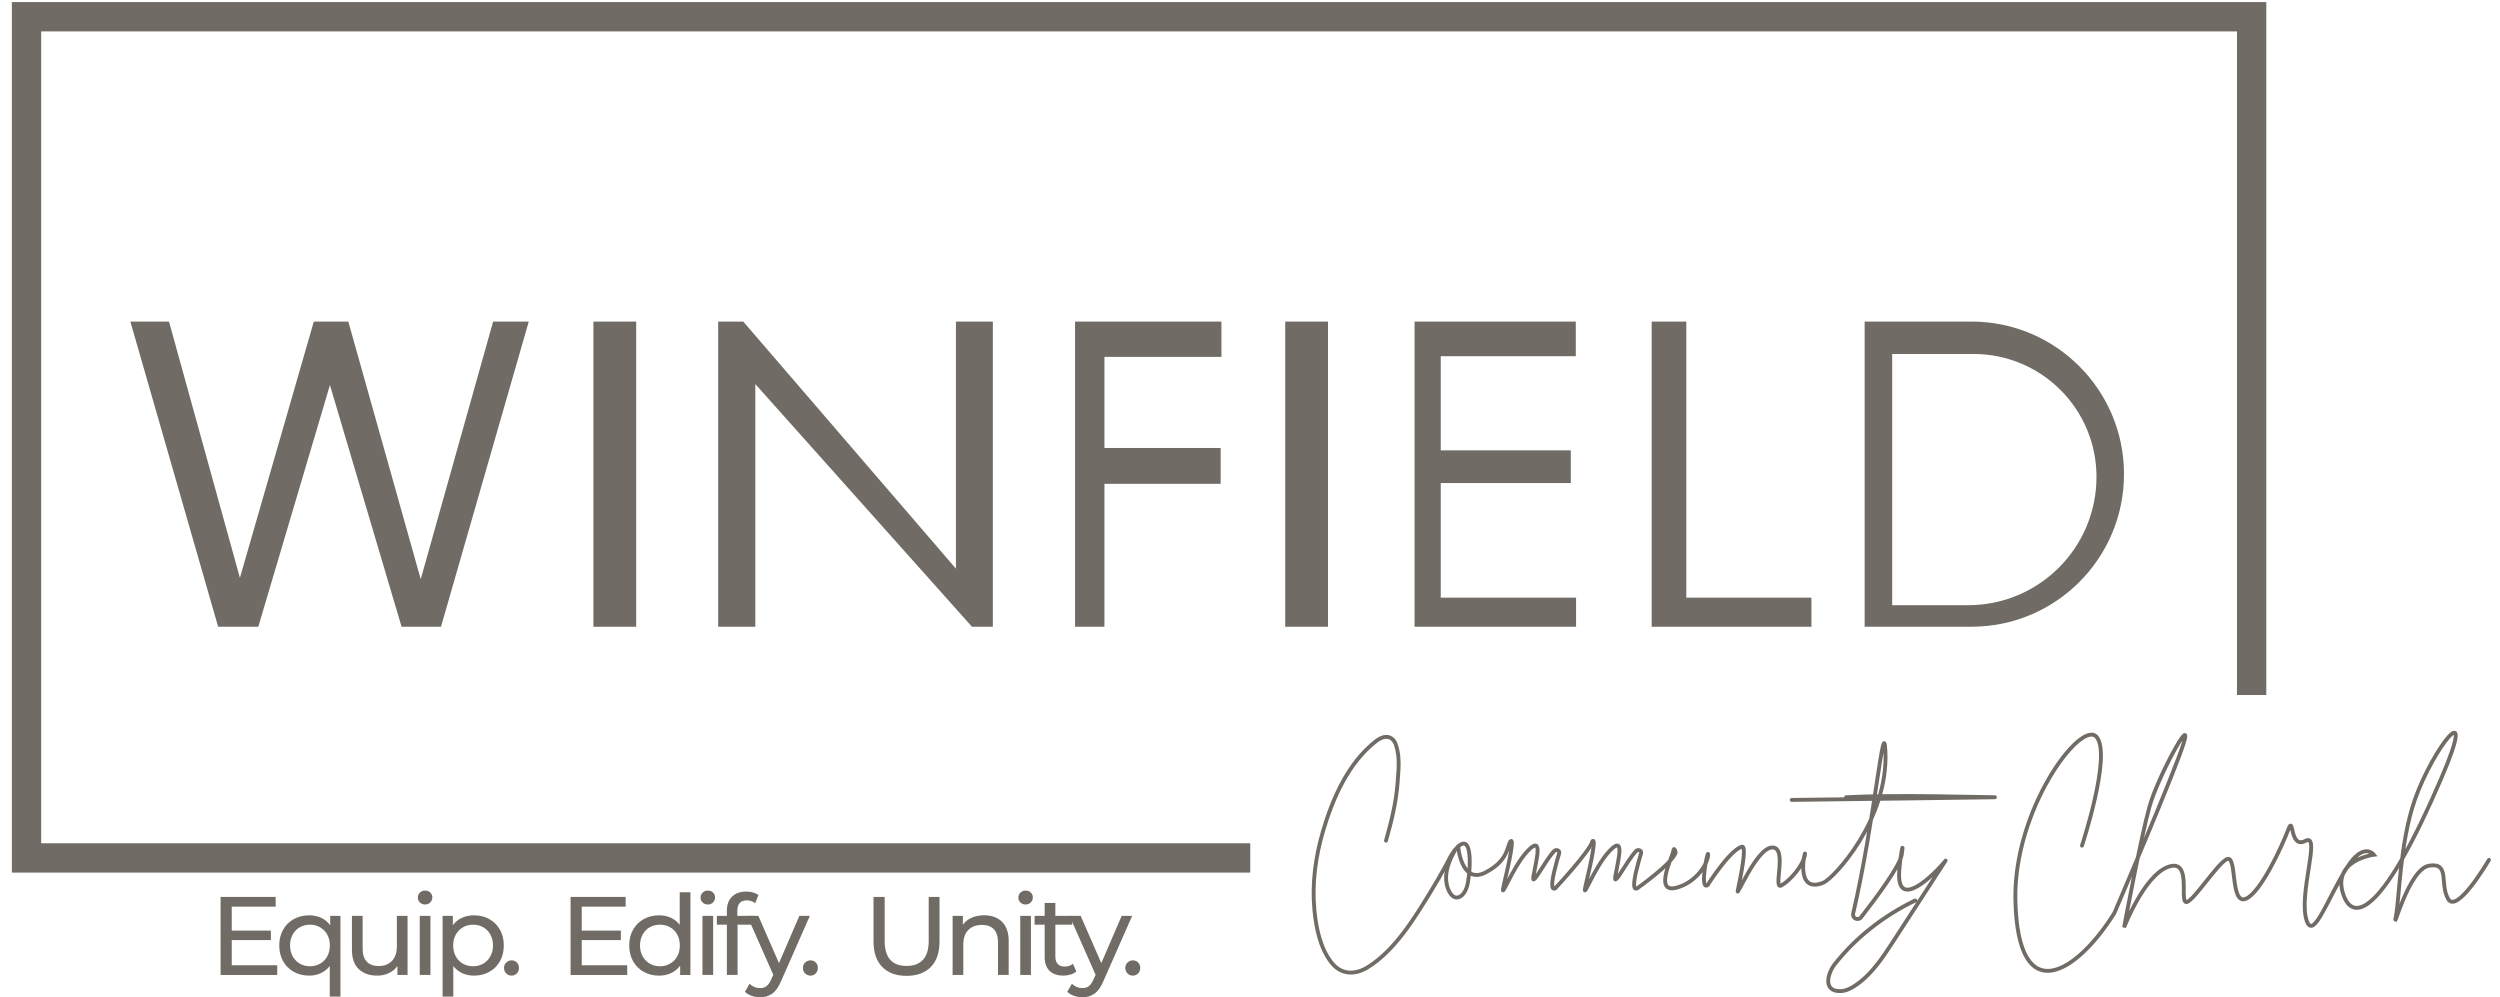<svg width="183" height="73" viewBox="0 0 183 73" fill="none" xmlns="http://www.w3.org/2000/svg">
<g clip-path="url(#clip0_241_25227)">
<path d="M91.518 63.873H0.867V0.15H165.893V50.872H163.746V2.297H3.014V61.727H91.518V63.873Z" fill="#706B65"/>
<path d="M38.705 23.541L32.28 45.878H29.396L24.151 28.188L18.907 45.878H15.968L9.543 23.541H12.371L17.561 42.298L22.971 23.541H25.497L30.797 42.397L36.097 23.541H38.706H38.705Z" fill="#706B65"/>
<path d="M43.438 23.541H46.569V45.878H43.438V23.541Z" fill="#706B65"/>
<path d="M94.078 23.541H97.209V45.878H94.078V23.541Z" fill="#706B65"/>
<path d="M72.676 23.541V45.878H71.149L55.29 28.115V45.878H52.57V23.541H54.409L69.974 41.625V23.541H72.676Z" fill="#706B65"/>
<path d="M80.845 26.124V32.792H89.351V35.415H80.845V45.878H78.695V23.541H89.409V26.125H80.845V26.124Z" fill="#706B65"/>
<path d="M115.368 43.748V45.878H103.547V23.541H115.347V26.074H105.462V32.967H114.982V35.359H105.462V43.749H115.368L115.368 43.748Z" fill="#706B65"/>
<path d="M120.902 23.541H123.437V43.748H132.597V45.878H120.902V23.541Z" fill="#706B65"/>
<path d="M20.294 70.657V71.367H16.148V65.654H20.18V66.365H16.964V68.12H19.829V68.814H16.964V70.658H20.294V70.657Z" fill="#706B65"/>
<path d="M24.921 67.041V72.95H24.138V70.714C23.958 70.942 23.739 71.117 23.481 71.236C23.223 71.356 22.939 71.416 22.628 71.416C22.21 71.416 21.834 71.323 21.502 71.138C21.17 70.954 20.91 70.694 20.723 70.359C20.535 70.025 20.441 69.64 20.441 69.204C20.441 68.768 20.535 68.386 20.723 68.053C20.911 67.722 21.17 67.463 21.502 67.278C21.834 67.094 22.21 67.001 22.628 67.001C22.949 67.001 23.243 67.062 23.51 67.185C23.777 67.307 23.997 67.489 24.171 67.728V67.042H24.922L24.921 67.041ZM23.436 70.538C23.66 70.41 23.834 70.231 23.958 70C24.083 69.768 24.146 69.503 24.146 69.204C24.146 68.906 24.082 68.641 23.954 68.413C23.826 68.185 23.652 68.007 23.432 67.879C23.212 67.751 22.966 67.686 22.693 67.686C22.421 67.686 22.167 67.749 21.946 67.874C21.726 68 21.551 68.178 21.424 68.409C21.296 68.64 21.232 68.906 21.232 69.204C21.232 69.503 21.296 69.769 21.424 70C21.552 70.231 21.726 70.41 21.946 70.538C22.166 70.666 22.416 70.731 22.693 70.731C22.971 70.731 23.213 70.666 23.436 70.538Z" fill="#706B65"/>
<path d="M29.834 67.041V71.367H29.091V70.714C28.934 70.937 28.725 71.11 28.467 71.232C28.208 71.354 27.927 71.416 27.622 71.416C27.045 71.416 26.591 71.257 26.259 70.938C25.927 70.62 25.762 70.151 25.762 69.53V67.041H26.545V69.441C26.545 69.859 26.646 70.176 26.847 70.391C27.048 70.606 27.336 70.714 27.712 70.714C28.126 70.714 28.452 70.589 28.692 70.339C28.931 70.088 29.05 69.734 29.05 69.278V67.042H29.834L29.834 67.041Z" fill="#706B65"/>
<path d="M30.737 66.062C30.636 65.964 30.586 65.845 30.586 65.703C30.586 65.562 30.636 65.441 30.737 65.341C30.838 65.24 30.964 65.189 31.116 65.189C31.268 65.189 31.395 65.237 31.495 65.332C31.596 65.427 31.647 65.546 31.647 65.687C31.647 65.828 31.596 65.958 31.495 66.058C31.395 66.159 31.268 66.209 31.116 66.209C30.964 66.209 30.837 66.16 30.737 66.062ZM30.725 67.041H31.508V71.367H30.725V67.041Z" fill="#706B65"/>
<path d="M35.818 67.279C36.149 67.463 36.41 67.722 36.597 68.054C36.785 68.385 36.878 68.77 36.878 69.205C36.878 69.64 36.785 70.025 36.597 70.36C36.409 70.695 36.149 70.954 35.818 71.139C35.486 71.323 35.11 71.416 34.691 71.416C34.381 71.416 34.097 71.356 33.838 71.237C33.58 71.117 33.361 70.943 33.182 70.714V72.951H32.398V67.041H33.15V67.727C33.324 67.487 33.544 67.307 33.81 67.184C34.077 67.062 34.371 67.001 34.692 67.001C35.111 67.001 35.487 67.093 35.819 67.278L35.818 67.279ZM35.373 70.539C35.593 70.411 35.767 70.232 35.895 70C36.023 69.769 36.087 69.504 36.087 69.205C36.087 68.906 36.023 68.64 35.895 68.409C35.767 68.178 35.593 68 35.373 67.875C35.153 67.75 34.903 67.687 34.626 67.687C34.348 67.687 34.108 67.751 33.887 67.879C33.667 68.007 33.492 68.185 33.365 68.413C33.237 68.641 33.173 68.906 33.173 69.205C33.173 69.504 33.235 69.769 33.361 70C33.485 70.232 33.66 70.411 33.883 70.539C34.106 70.667 34.353 70.731 34.626 70.731C34.898 70.731 35.152 70.667 35.373 70.539Z" fill="#706B65"/>
<path d="M37.058 71.257C36.949 71.151 36.895 71.016 36.895 70.853C36.895 70.689 36.949 70.563 37.058 70.457C37.167 70.351 37.298 70.298 37.45 70.298C37.601 70.298 37.729 70.35 37.833 70.453C37.936 70.556 37.988 70.689 37.988 70.853C37.988 71.016 37.935 71.151 37.829 71.257C37.723 71.363 37.596 71.416 37.45 71.416C37.303 71.416 37.166 71.363 37.058 71.257Z" fill="#706B65"/>
<path d="M45.911 70.657V71.367H41.766V65.654H45.797V66.365H42.582V68.12H45.447V68.814H42.582V70.658H45.911V70.657Z" fill="#706B65"/>
<path d="M50.539 65.311V71.368H49.788V70.682C49.614 70.922 49.393 71.104 49.127 71.229C48.86 71.354 48.567 71.417 48.246 71.417C47.827 71.417 47.451 71.324 47.119 71.139C46.788 70.955 46.527 70.694 46.34 70.36C46.152 70.025 46.059 69.641 46.059 69.205C46.059 68.769 46.152 68.387 46.34 68.054C46.528 67.723 46.788 67.464 47.119 67.279C47.451 67.095 47.826 67.002 48.246 67.002C48.556 67.002 48.842 67.06 49.103 67.177C49.364 67.295 49.581 67.467 49.755 67.695V65.312H50.538L50.539 65.311ZM49.053 70.538C49.277 70.41 49.451 70.231 49.575 70C49.7 69.768 49.764 69.503 49.764 69.204C49.764 68.906 49.701 68.64 49.575 68.409C49.45 68.177 49.276 67.999 49.053 67.874C48.83 67.75 48.583 67.686 48.31 67.686C48.038 67.686 47.784 67.749 47.563 67.874C47.343 68 47.169 68.178 47.041 68.409C46.913 68.64 46.849 68.906 46.849 69.204C46.849 69.503 46.913 69.769 47.041 70C47.169 70.231 47.343 70.41 47.563 70.538C47.783 70.666 48.033 70.731 48.31 70.731C48.588 70.731 48.83 70.666 49.053 70.538Z" fill="#706B65"/>
<path d="M51.432 66.062C51.331 65.964 51.281 65.845 51.281 65.703C51.281 65.562 51.331 65.441 51.432 65.341C51.533 65.24 51.66 65.189 51.812 65.189C51.963 65.189 52.091 65.237 52.191 65.332C52.292 65.427 52.342 65.546 52.342 65.687C52.342 65.828 52.292 65.958 52.191 66.058C52.09 66.159 51.963 66.209 51.812 66.209C51.66 66.209 51.532 66.16 51.432 66.062ZM51.42 67.041H52.203V71.367H51.42V67.041Z" fill="#706B65"/>
<path d="M53.974 66.666V67.041H55.231V67.685H53.991V71.366H53.207V67.685H52.473V67.041H53.207V66.658C53.207 66.228 53.332 65.888 53.583 65.637C53.833 65.387 54.184 65.262 54.636 65.262C54.81 65.262 54.973 65.284 55.125 65.328C55.277 65.371 55.408 65.433 55.517 65.516L55.28 66.112C55.1 65.975 54.899 65.907 54.676 65.907C54.208 65.907 53.974 66.16 53.974 66.667V66.666Z" fill="#706B65"/>
<path d="M59.281 67.041L57.184 71.799C56.999 72.24 56.782 72.55 56.535 72.729C56.287 72.909 55.989 72.999 55.641 72.999C55.429 72.999 55.223 72.964 55.025 72.897C54.826 72.829 54.662 72.729 54.531 72.599L54.866 72.011C55.09 72.224 55.348 72.329 55.641 72.329C55.832 72.329 55.991 72.279 56.119 72.178C56.247 72.078 56.363 71.905 56.466 71.66L56.605 71.358L54.695 67.041H55.511L57.021 70.501L58.514 67.041H59.282H59.281Z" fill="#706B65"/>
<path d="M58.937 71.257C58.828 71.151 58.773 71.016 58.773 70.853C58.773 70.689 58.828 70.563 58.937 70.457C59.046 70.351 59.176 70.298 59.328 70.298C59.48 70.298 59.608 70.35 59.712 70.453C59.815 70.556 59.867 70.689 59.867 70.853C59.867 71.016 59.814 71.151 59.708 71.257C59.602 71.363 59.475 71.416 59.328 71.416C59.181 71.416 59.045 71.363 58.937 71.257Z" fill="#706B65"/>
<path d="M64.578 70.78C64.153 70.345 63.941 69.719 63.941 68.903V65.654H64.757V68.87C64.757 70.094 65.293 70.706 66.366 70.706C66.888 70.706 67.287 70.555 67.565 70.253C67.843 69.951 67.981 69.49 67.981 68.87V65.654H68.773V68.903C68.773 69.724 68.561 70.351 68.136 70.783C67.712 71.216 67.119 71.432 66.357 71.432C65.596 71.432 65.003 71.214 64.578 70.779L64.578 70.78Z" fill="#706B65"/>
<path d="M73.349 67.478C73.673 67.797 73.835 68.263 73.835 68.878V71.367H73.052V68.967C73.052 68.549 72.951 68.233 72.75 68.021C72.549 67.808 72.261 67.702 71.885 67.702C71.46 67.702 71.126 67.826 70.881 68.073C70.636 68.321 70.514 68.676 70.514 69.138V71.366H69.731V67.041H70.482V67.693C70.639 67.47 70.853 67.299 71.122 67.179C71.391 67.059 71.697 66.999 72.04 66.999C72.589 66.999 73.026 67.159 73.35 67.477L73.349 67.478Z" fill="#706B65"/>
<path d="M74.694 66.062C74.593 65.964 74.543 65.845 74.543 65.703C74.543 65.562 74.593 65.441 74.694 65.341C74.795 65.24 74.921 65.189 75.073 65.189C75.225 65.189 75.352 65.237 75.453 65.332C75.553 65.427 75.604 65.546 75.604 65.687C75.604 65.828 75.553 65.958 75.453 66.058C75.352 66.158 75.225 66.209 75.073 66.209C74.921 66.209 74.794 66.16 74.694 66.062ZM74.682 67.041H75.465V71.367H74.682V67.041Z" fill="#706B65"/>
<path d="M78.787 71.114C78.672 71.212 78.531 71.287 78.362 71.338C78.193 71.39 78.019 71.415 77.84 71.415C77.405 71.415 77.068 71.299 76.828 71.064C76.588 70.83 76.469 70.496 76.469 70.06V67.685H75.734V67.04H76.469V66.094H77.252V67.04H78.493V67.685H77.252V70.027C77.252 70.261 77.311 70.441 77.428 70.566C77.544 70.691 77.712 70.754 77.93 70.754C78.169 70.754 78.373 70.686 78.542 70.549L78.787 71.112V71.114Z" fill="#706B65"/>
<path d="M82.875 67.041L80.777 71.799C80.593 72.24 80.376 72.55 80.129 72.729C79.881 72.909 79.583 72.999 79.235 72.999C79.022 72.999 78.817 72.964 78.618 72.897C78.42 72.829 78.255 72.729 78.125 72.599L78.46 72.011C78.683 72.224 78.942 72.329 79.235 72.329C79.425 72.329 79.585 72.279 79.713 72.178C79.841 72.078 79.957 71.905 80.06 71.66L80.199 71.358L78.289 67.041H79.105L80.615 70.501L82.108 67.041H82.876H82.875Z" fill="#706B65"/>
<path d="M82.534 71.257C82.425 71.151 82.371 71.016 82.371 70.853C82.371 70.689 82.425 70.563 82.534 70.457C82.644 70.351 82.774 70.298 82.926 70.298C83.078 70.298 83.206 70.35 83.309 70.453C83.413 70.556 83.465 70.689 83.465 70.853C83.465 71.016 83.411 71.151 83.305 71.257C83.199 71.363 83.073 71.416 82.926 71.416C82.779 71.416 82.643 71.363 82.534 71.257Z" fill="#706B65"/>
<path d="M144.308 23.54H136.492V45.877H144.308C147.393 45.877 150.185 44.626 152.206 42.605C154.227 40.584 155.477 37.792 155.477 34.708C155.477 28.539 150.477 23.539 144.308 23.539V23.54ZM150.711 41.549C149.01 43.249 146.662 44.3 144.067 44.3H138.508V25.912H144.468C149.436 25.912 153.463 29.938 153.463 34.905C153.463 37.5 152.411 39.848 150.712 41.549H150.711Z" fill="#706B65"/>
<path d="M101.455 61.536C101.851 60.133 102.206 58.706 102.307 57.248C102.37 56.332 102.48 55.459 102.196 54.563C101.954 53.798 101.316 53.793 100.735 54.242C98.699 55.82 97.553 58.432 96.846 60.84C96.299 62.701 96.029 64.677 96.215 66.615C96.339 67.914 96.636 69.401 97.461 70.454C98.174 71.366 99.19 71.381 100.123 70.8C102.124 69.553 103.54 67.209 104.742 65.245C105.134 64.603 105.512 63.953 105.867 63.29C105.92 63.191 105.972 63.093 106.024 62.994C106.051 62.941 106.078 62.889 106.105 62.835C106.229 62.588 106.379 62.362 106.537 62.176C107.959 60.494 107.59 64.264 107.383 64.89C107.31 65.107 107.222 65.326 107.058 65.489C106.473 66.071 106.023 65.335 105.906 64.764C105.712 63.827 106.087 62.977 106.539 62.176" stroke="#706B65" stroke-width="0.284" stroke-linecap="round"/>
<path d="M106.738 61.962C106.738 61.962 106.97 64.77 108.722 63.873C110.474 62.977 110.318 61.852 110.576 61.582C110.834 61.312 110.524 62.932 110.112 64.641C109.7 66.35 110.628 63.561 111.812 62.302C112.997 61.043 112.452 62.97 112.246 64.14C112.079 65.085 113.117 62.947 113.779 62.286C113.923 62.142 114.192 62.269 114.135 62.454C113.924 63.14 113.493 64.642 113.66 64.982C113.693 65.05 113.75 65.072 113.835 65.033C113.835 65.033 116.301 62.403 116.573 61.583" stroke="#706B65" stroke-width="0.284" stroke-linecap="round"/>
<path d="M116.571 61.582C116.829 61.312 116.519 62.931 116.107 64.641C115.695 66.35 116.623 63.561 117.807 62.302C118.992 61.042 118.447 62.97 118.241 64.14C118.074 65.085 119.112 62.946 119.774 62.285C119.918 62.142 120.186 62.269 120.13 62.454C119.919 63.14 119.488 64.641 119.655 64.982C119.688 65.049 119.745 65.072 119.83 65.033C119.83 65.033 122.389 63.234 122.66 62.413C122.66 62.413 122.541 61.898 122.482 62.312C122.423 62.725 121.017 65.457 122.749 64.972C124.264 64.546 125.037 63.12 125.037 62.567C125.037 62.014 124.375 65.208 124.996 64.794C124.996 64.794 126.589 62.254 127.5 61.979C127.922 61.852 127.348 64.487 127.204 65.18C127.059 65.873 128.554 62.084 129.712 62.037C130.893 61.987 129.74 65.189 130.403 64.814C131.067 64.439 132.006 63.33 132.12 62.568C132.226 61.85 131.231 65.54 133.479 64.609C134.223 64.302 138.237 60.011 138.013 55.006C137.884 52.118 137.246 60.019 135.651 66.871C135.572 67.213 136.012 67.424 136.228 67.147C137.345 65.714 139.082 63.378 139.204 62.568C139.385 61.368 139.116 62.433 139.024 63.767C138.814 66.779 141.632 63.974 142.422 62.994C141.14 64.969 139.859 66.945 138.577 68.92C137.796 70.124 136.982 71.362 135.784 72.152C135.47 72.359 135.119 72.536 134.743 72.55C133.409 72.596 133.778 71.243 134.308 70.573C135.882 68.583 137.912 67.017 140.192 65.915" stroke="#706B65" stroke-width="0.284" stroke-linecap="round" stroke-linejoin="round"/>
<path d="M131.156 58.554C131.156 58.554 147.241 58.356 145.987 58.356C144.734 58.356 139.114 58.157 135.135 58.356" stroke="#706B65" stroke-width="0.284" stroke-linecap="round" stroke-linejoin="round"/>
<path d="M152.4 61.902C152.4 61.902 154.601 55.234 153.465 53.939C152.33 52.643 147.362 59.256 147.527 65.938C147.727 73.993 152.052 71.195 154.767 66.843C154.767 66.843 159.152 56.63 159.848 54.393C160.544 52.156 157.969 56.819 157.343 59.047C156.716 61.274 155.482 67.886 155.482 67.886C155.482 67.886 156.926 64.136 158.665 63.471C160.406 62.806 159.598 65.659 159.967 66.007C160.337 66.355 162.354 63.084 163.051 62.875C163.747 62.666 163.259 66.216 164.373 65.798C165.487 65.38 167.088 61.83 167.506 60.716C167.924 59.602 167.576 62.177 168.759 61.551C169.941 60.926 168.186 65.548 168.864 67.434C169.364 68.824 170.432 65.639 171.821 63.471C173.031 61.582 173.77 62.566 173.77 62.566C173.77 62.566 170.611 62.956 171.56 65.552C172.312 67.611 174.521 66.713 178.7 56.979C181.472 50.525 178.095 54.724 176.763 58.553C175.659 61.73 175.649 65.728 175.371 67.121C175.093 68.513 176.289 63.597 177.82 63.365C179.351 63.133 178.573 64.684 179.199 65.798C179.826 66.912 181.984 63.292 182.192 62.944" stroke="#706B65" stroke-width="0.284" stroke-linecap="round"/>
</g>
<defs>
<clipPath id="clip0_241_25227">
<rect width="181.57" height="72.85" fill="white" transform="translate(0.867 0.15)"/>
</clipPath>
</defs>
</svg>
